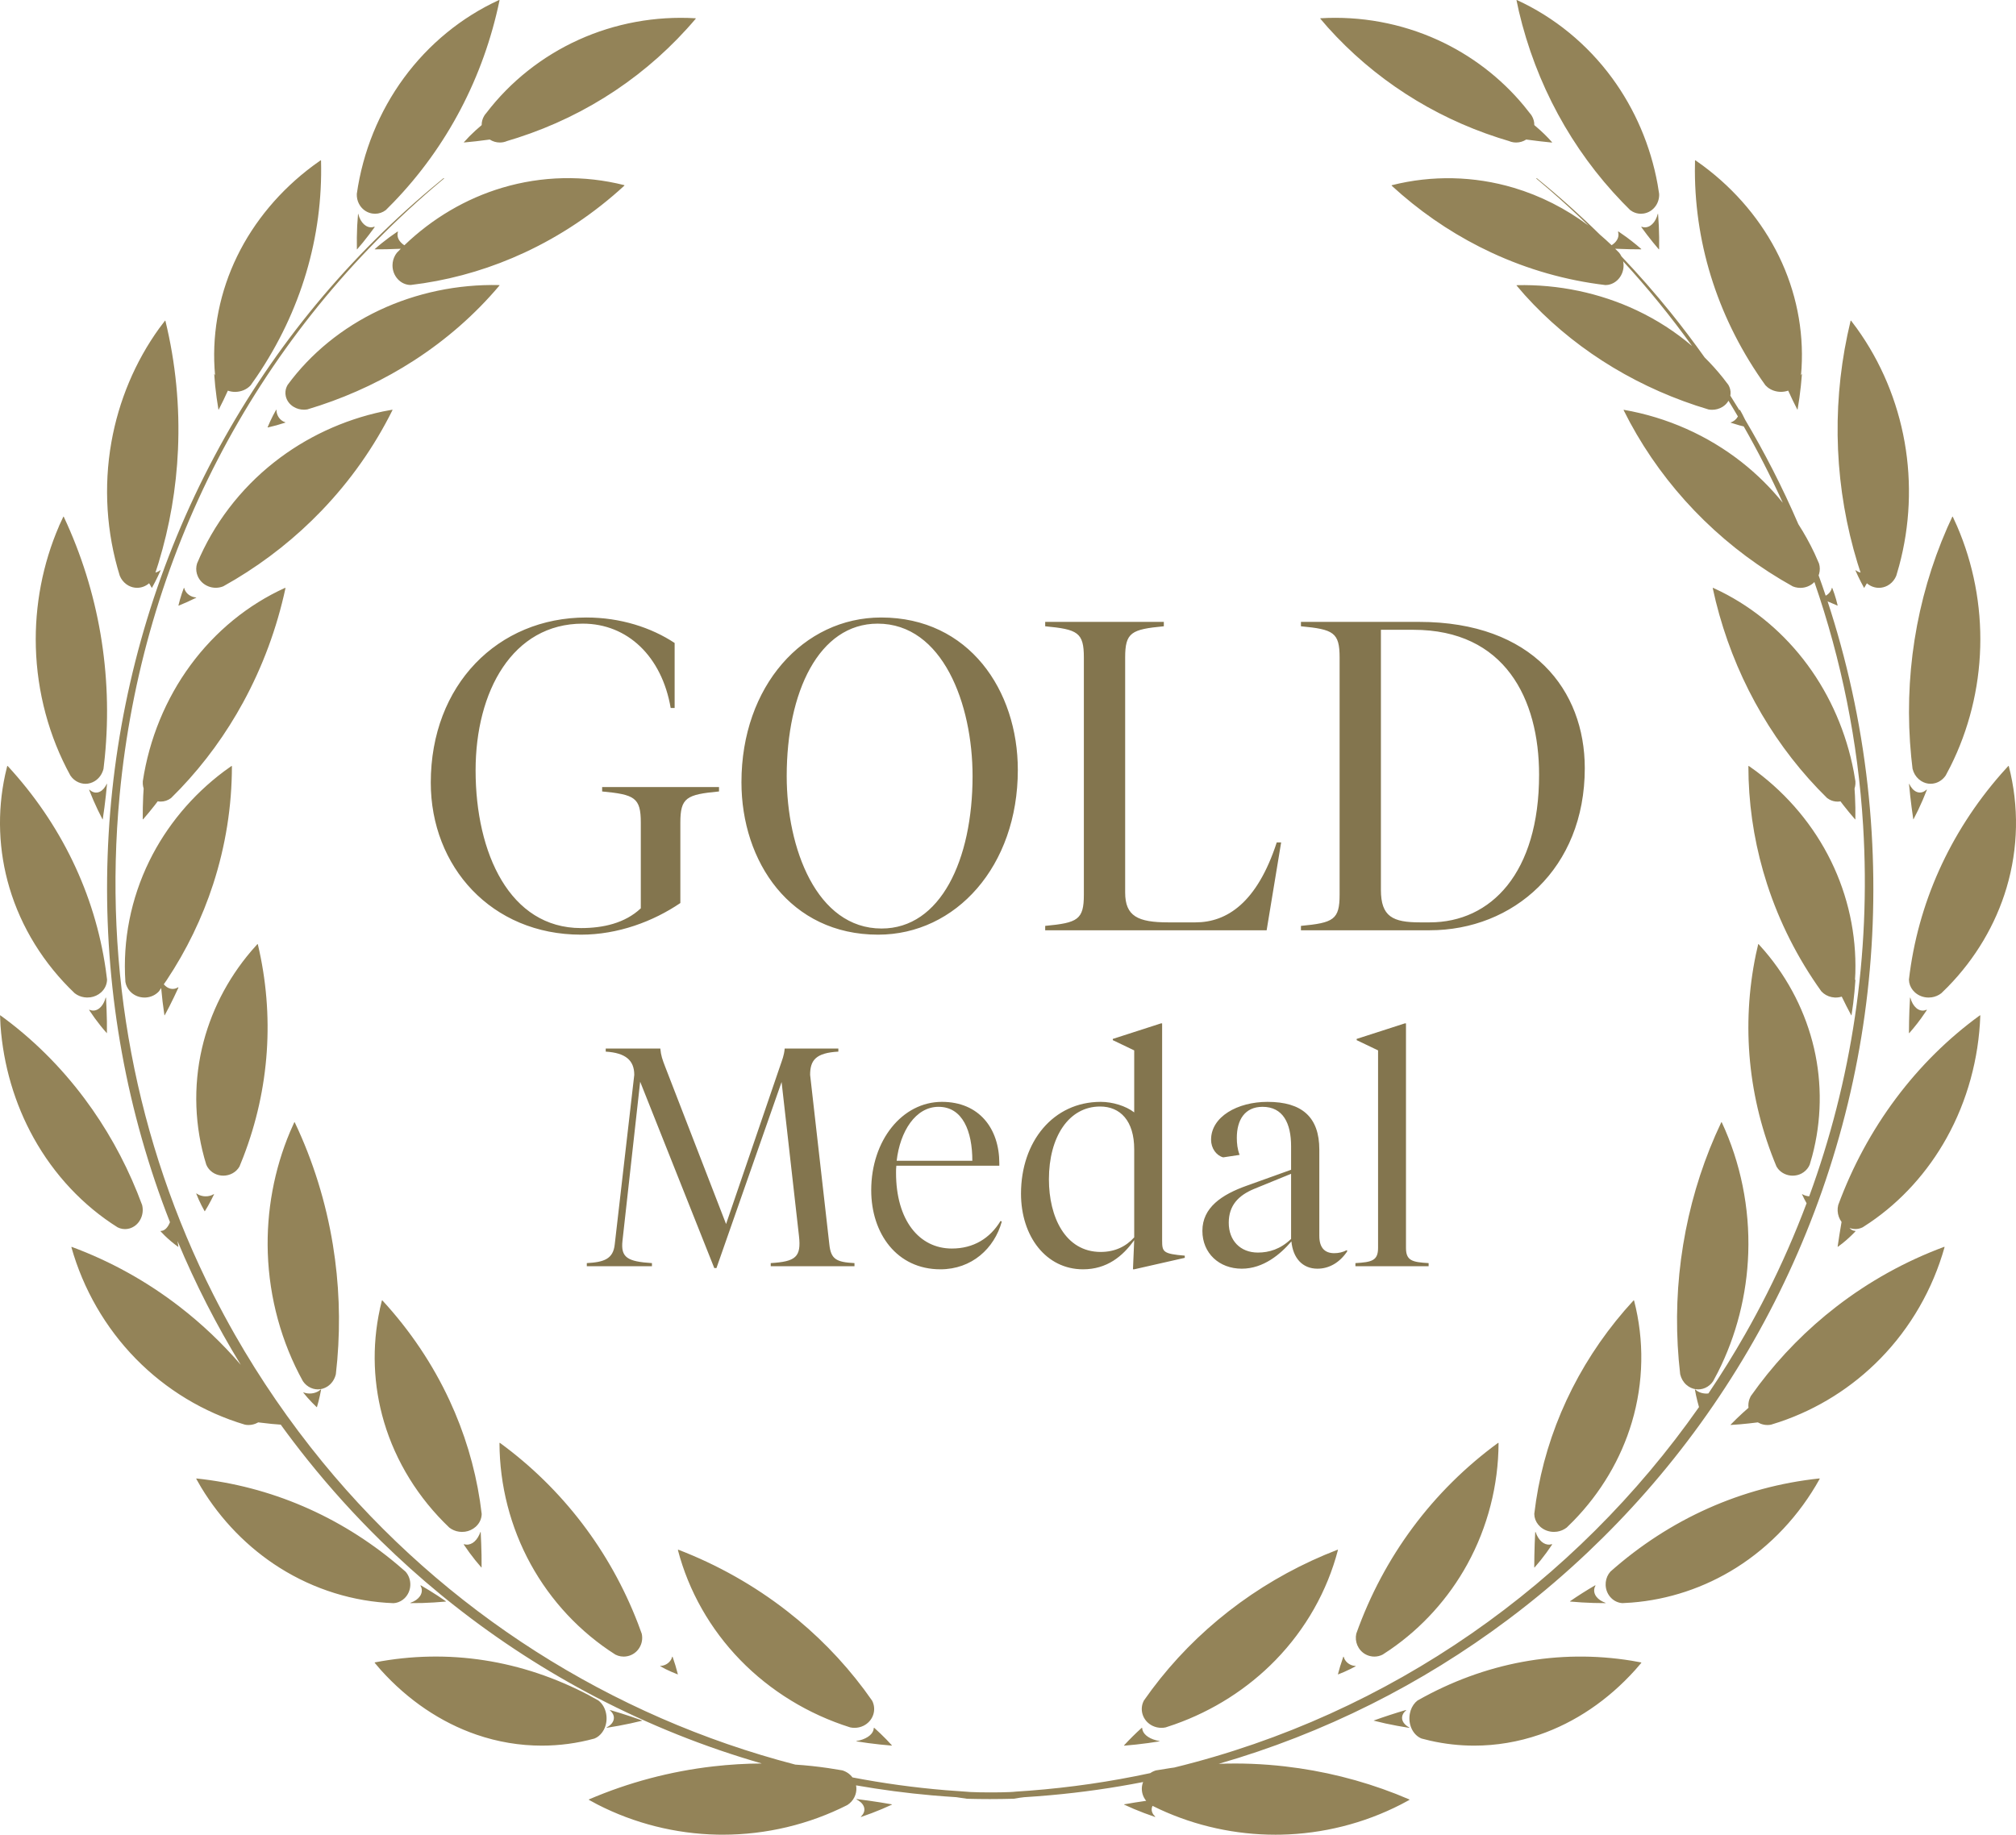 <svg width="78" height="71" role="img" fill="none" xmlns="http://www.w3.org/2000/svg"><title data-testid="accolades__title">Gold Medal 2x</title><path fill-rule="evenodd" clip-rule="evenodd" d="m59.442 6.904.004-.008.014-0c.847.689 1.663 1.419 2.443 2.185.153.131.304.267.451.408.181-.114.279-.273.265-.437l-.017-.084.01-.008.012.002.309.217c.134.098.263.199.387.302l.184.158-.002.006-.011.004-.45-.005-.549-.018.156.157c.034.043.063.09.087.139.66.695 1.293 1.416 1.895 2.162.458.568.899 1.151 1.323 1.748.252.249.487.511.706.785l.213.278c.062.106.091.225.084.344l-.009.073c.121.19.24.381.357.573l.003-.028.003-.003.006-0c.073.127.14.254.201.384.376.634.733 1.281 1.069 1.937.354.692.685 1.396.993 2.11.233.362.442.739.625 1.127l.174.394c.04.13.041.267.006.396l-.021.064c.095.261.186.524.274.787.095-.05.171-.13.214-.226l.027-.079.012.003.081.223.07.226.059.232-.005.004c-.234-.094-.462-.196-.681-.305l.296.139c.183.557.352 1.119.507 1.685.648 2.365 1.051 4.806 1.198 7.257.286 4.752-.36 9.418-1.919 13.87-.75 2.139-1.711 4.218-2.859 6.176-1.136 1.94-2.465 3.781-3.949 5.471-.716.815-1.471 1.598-2.259 2.344-.846.801-1.73 1.56-2.648 2.27l-.444.338c-1.663 1.246-3.44 2.345-5.289 3.271-1.903.953-3.873 1.722-5.897 2.305.854-.033 1.71.001 2.562.099 1.479.17 2.922.528 4.3 1.067l.516.213.004.005-.001.009-.005.005-.327.175c-1.429.733-3.026 1.136-4.645 1.168l-.21.002c-1.544 0-3.077-.337-4.469-.98l-.284-.137c-.055.114-.042.238.043.35l.061.067-.005.009-.01.001c-.277-.094-.547-.196-.806-.305l-.387-.172.005-.009c.283-.05.567-.096.853-.136-.059-.07-.103-.15-.132-.237-.05-.153-.049-.313.003-.462l.013-.028c-1.181.231-2.379.402-3.59.51l-.506.042-.507.035-.169.021-.238.039c-.306.008-.613.013-.92.013-.295 0-.59-.004-.883-.012l-.423-.062c-.312-.019-.623-.043-.935-.07-.984-.087-1.965-.216-2.938-.387.023.117.015.241-.024.36-.043.131-.123.249-.229.339l-.086.063c-1.482.752-3.142 1.147-4.814 1.147l-.21-.002c-1.619-.032-3.217-.435-4.645-1.168l-.332-.18.006-.016c1.531-.657 3.15-1.087 4.814-1.278.623-.071 1.247-.109 1.872-.112-2.206-.634-4.356-1.495-6.395-2.556-1.935-1.007-3.781-2.201-5.497-3.554-.182-.143-.363-.287-.541-.434-.797-.654-1.566-1.346-2.305-2.07-1.008-.989-1.959-2.04-2.842-3.144-.355-.444-.699-.895-1.031-1.353l.171.013c-.35-.023-.7-.057-1.045-.102l-.018.011c-.109.06-.23.091-.353.091l-.069-.003-.07-.01c-1.594-.473-3.055-1.356-4.226-2.553-1.171-1.197-2.032-2.688-2.489-4.311l.001-.01.006-.005.008-0c1.499.555 2.903 1.334 4.173 2.316.863.667 1.655 1.419 2.365 2.247-.939-1.533-1.755-3.132-2.447-4.789l.032.221-.005.005c-.177-.126-.349-.27-.515-.43l-.168-.172.004-.017c.147.004.277-.129.359-.339-.416-1.056-.778-2.135-1.09-3.234-.619-2.181-1.029-4.437-1.219-6.704-.189-2.246-.163-4.522.075-6.766.238-2.244.692-4.474 1.348-6.629.662-2.175 1.537-4.292 2.6-6.292 2.11-3.971 4.925-7.455 8.373-10.363l.497-.412.009-.003.009.008-.003.013-.398.336C9.805 13.231 5.498 21.563 4.629 30.771c-.639 6.766.635 13.42 3.626 19.33.265.523.544 1.041.835 1.552.982 1.721 2.115 3.371 3.394 4.933 4.729 5.773 11.177 9.855 18.287 11.701.424.027.846.073 1.267.134l.552.089c.16.049.296.144.393.273 1.186.228 2.387.393 3.598.494l.728.053c.054.007.137.013.239.018l.351.011.408.004.408-.003.351-.01c.051-.002.097-.005.137-.008l.106-.01.507-.035c1.597-.122 3.161-.351 4.687-.68.043-.03.09-.056.14-.077l.078-.028.551-.089.162-.023c8.377-2.049 15.516-7.124 20.301-13.948-.043-.149-.081-.299-.114-.45l-.045-.228.007-.006.007.002.077.06c.122.078.28.112.432.094.502-.745.976-1.509 1.421-2.29.294-.516.575-1.04.843-1.571.572-1.133 1.085-2.301 1.535-3.499l-.092-.171-.086-.178.004-.003.007.001c.082.049.174.076.268.083 1.631-4.454 2.393-9.309 2.086-14.343-.197-3.237-.84-6.409-1.885-9.429-.071.074-.159.132-.258.171-.092.037-.189.055-.286.055-.066 0-.132-.009-.196-.025l-.096-.032-.467-.27c-1.23-.738-2.35-1.631-3.337-2.659-.987-1.029-1.825-2.177-2.497-3.419l-.245-.474.007-.012c1.677.291 3.255.995 4.571 2.033.587.463 1.117.989 1.581 1.565-.458-1.008-.962-1.994-1.511-2.955l-.165-.041-.341-.104.003-.011c.12-.036.218-.121.278-.23-.119-.205-.241-.407-.365-.608-.054.096-.134.177-.234.239-.12.073-.258.111-.398.111l-.069-.003-.07-.009-.487-.153c-1.288-.428-2.506-1.01-3.626-1.733-1.12-.723-2.126-1.576-2.995-2.54l-.322-.373.005-.008.007-.003c1.608-.037 3.213.3 4.64.974.781.369 1.502.835 2.141 1.381-.823-1.144-1.714-2.24-2.67-3.281l.011.051.008.103c.005.383-.258.704-.603.76l-.096.008c-1.522-.18-3.005-.602-4.408-1.254-1.247-.58-2.413-1.333-3.471-2.242l-.392-.348-.004-.009.003-.008.006-.004c1.55-.392 3.181-.357 4.715.1 1.036.309 2.017.807 2.895 1.465-.484-.471-.983-.929-1.495-1.374l-.519-.442-.002-.009ZM33.148 69.621c.304.037.608.08.909.128l.451.076.005.009c-.255.119-.515.228-.783.33l-.41.147-.012-.002-.001-.009c.212-.196.172-.45-.085-.617l-.088-.052.003-.006.012-.003Zm21.703-3.818c2.59-1.466 5.443-1.994 8.274-1.537l.372.067.005.007v.011l-.24.278c-1.049 1.165-2.321 2.026-3.697 2.499-.823.283-1.675.425-2.527.425-.57 0-1.139-.064-1.701-.191l-.336-.084c-.15-.06-.28-.18-.364-.34-.098-.185-.13-.406-.09-.62.032-.172.107-.323.215-.437l.088-.079Zm-10.682 1.064.023.001.001.002c.002.208.217.394.539.477l.135.032-.007.009c-.297.048-.598.089-.901.122l-.457.044-.013-.004-.001-.006c.21-.229.439-.456.681-.676Zm-21.36-1.25.341.187c.155.118.262.3.302.515.04.214.008.434-.09.62-.068.128-.164.23-.276.297l-.088.043c-.669.183-1.353.274-2.037.274-.852 0-1.705-.142-2.527-.425-1.376-.473-2.648-1.334-3.697-2.499l-.241-.282.004-.012c.002-.002.003-.003.006-.004 2.829-.544 5.692-.099 8.305 1.285Zm10.998 1.251.003-.002.016-.001c.165.148.321.298.469.449l.217.233-.006.005c-.314-.025-.618-.058-.918-.098l-.451-.067-.005-.004.004-.008c.351-.058.606-.228.659-.427l.012-.079Zm-10.206-.694c.288.083.565.17.838.262l.409.144-.007.009c-.293.073-.593.138-.898.194l-.466.079-.009-.005.004-.007c.291-.155.36-.406.183-.606l-.062-.066.009-.004Zm2.645-6.203c1.52.586 2.936 1.385 4.208 2.376 1.131.88 2.13 1.899 2.977 3.032l.311.432c.187.358.035.796-.339.976-.106.051-.223.077-.34.077l-.083-.004-.084-.013c-1.621-.509-3.092-1.411-4.255-2.608s-1.997-2.667-2.412-4.253l.005-.012.012-.002Zm28.142 6.204.013.001.005.005-.002.005-.061.058c-.158.178-.121.395.094.551l.092.058-.002.008-.009.003c-.31-.048-.616-.105-.916-.17l-.452-.108.004-.007c.401-.144.815-.28 1.235-.403Zm-2.635-6.204h.006l.008.007c-.415 1.593-1.249 3.064-2.411 4.26-1.079 1.111-2.425 1.968-3.91 2.493l-.346.116-.082.013-.083.004c-.117 0-.234-.026-.34-.077-.343-.165-.499-.546-.379-.885l.04-.092.311-.431c.847-1.133 1.846-2.151 2.977-3.032 1.13-.881 2.375-1.61 3.705-2.173l.505-.204Zm-25.775 4.224.031-.084.013-0.0.11.337.095.344-.004.003h-.005c-.154-.06-.307-.126-.456-.199l-.224-.121.007-.006c.189-.006.356-.115.434-.274Zm25.885.253.11-.337.013 0.0.031.084c.065.133.192.23.341.263l.098.015-.002.008c-.146.079-.296.153-.448.219l-.23.095-.008-.002-.002-.006.095-.34Zm6.098-8.611.012-.001.007.011c-.006 1.633-.422 3.25-1.204 4.677-.726 1.325-1.757 2.465-2.992 3.315l-.289.191c-.1.051-.21.077-.321.077-.053 0-.105-.006-.157-.018-.187-.042-.346-.156-.448-.32-.082-.131-.119-.282-.11-.434l.016-.114c1.058-2.979 2.954-5.532 5.486-7.384Zm-38.636.01.005-.01.013 0c2.421 1.771 4.262 4.184 5.343 6.996l.143.388c.042.189.009.384-.093.548-.102.164-.261.278-.448.32-.052.012-.104.018-.157.018-.074 0-.147-.011-.217-.034l-.104-.043c-1.364-.866-2.499-2.079-3.281-3.506-.782-1.427-1.198-3.044-1.204-4.677Zm42.386 5.504.017.001.003.007c-.132.232-.007.489.29.627l.1.042-.004.009-.021.001c-.297 0-.598-.009-.896-.027l-.447-.034-.009-.005v-.006c.31-.215.635-.42.969-.615Zm8.681-4.138.009.003.004.007-.001.007c-.781 1.411-1.898 2.6-3.229 3.439-1.229.774-2.621 1.236-4.047 1.348l-.357.021c-.16-.01-.311-.078-.427-.192-.135-.132-.214-.311-.221-.505-.006-.155.035-.305.115-.431l.069-.091c2.299-2.042 5.095-3.289 8.086-3.606ZM16.274 61.35h.008c.227.131.445.266.657.404l.317.215-.004.007-.006.002c-.297.027-.597.045-.896.055l-.469.005-.004-.004.006-.01c.331-.113.498-.359.417-.594l-.033-.072.008-.008Zm-8.674-4.136c2.86.302 5.538 1.452 7.774 3.332l.318.275c.125.142.19.328.183.522-.007.194-.086.373-.221.505-.093.091-.208.152-.332.179l-.095.013c-1.55-.057-3.073-.53-4.404-1.368-1.229-.774-2.275-1.847-3.043-3.117l-.188-.329.008-.01Zm10.99 2.068.003 0.0.006.011c.015.298.026.6.032.901l.002.462-.008.003c-.159-.18-.312-.371-.46-.572l-.219-.313.001-.014.008-.004c.226.073.457-.075.589-.366l.046-.109Zm40.809.011.002-.008.012.002c.108.323.328.511.554.485l.075-.016.009.007 0.0.011c-.143.215-.292.417-.444.607l-.235.279-.009-.004-.002-.008c.001-.301.006-.604.017-.904l.02-.45Zm3.454-8.577.352-.394.014.001.004.006c.4 1.545.371 3.171-.084 4.704-.422 1.423-1.204 2.741-2.271 3.833l-.252.248c-.108.084-.238.139-.375.159l-.118.008c-.199 0-.386-.07-.529-.198-.117-.105-.193-.239-.221-.385l-.011-.113.068-.504c.204-1.341.6-2.649 1.179-3.895.579-1.246 1.333-2.411 2.244-3.47Zm-48.158-.055.081-.335.014-.005.006.004c1.069 1.161 1.942 2.46 2.594 3.862.579 1.246.975 2.554 1.179 3.895l.068.506c-.004.189-.086.365-.233.496-.115.102-.257.168-.411.19l-.124.008c-.147-.002-.283-.041-.401-.11l-.085-.058c-1.196-1.138-2.068-2.549-2.523-4.081-.422-1.423-.477-2.926-.163-4.371Zm60.527-2.409.01.001.005.006c-.457 1.631-1.317 3.122-2.488 4.319-1.087 1.112-2.425 1.952-3.887 2.446l-.34.108-.069.01-.069.003c-.092 0-.183-.017-.269-.051l-.103-.051c-.229.03-.461.055-.694.075l-.358.025-.004-.009.229-.229.24-.226.225-.2c-.013-.112-.002-.227.037-.337l.048-.11.316-.434c.862-1.142 1.868-2.16 2.997-3.032 1.27-.981 2.674-1.76 4.173-2.316Zm-62.889 5.576.082-.062.006.002.003.006c-.028.15-.061.302-.099.452l-.063.228-.011-.001c-.124-.118-.243-.241-.354-.367l-.163-.194.003-.007.008-.001c.195.074.423.05.588-.056ZM66.596 43.433l.005-.005h.01l.006.006c.728 1.56 1.082 3.308 1.024 5.055-.054 1.612-.459 3.198-1.174 4.612l-.186.35-.064.082c-.091.101-.208.175-.336.21-.059.016-.119.024-.179.024-.127 0-.253-.037-.366-.109-.132-.085-.233-.21-.292-.36l-.037-.118-.056-.556c-.127-1.484-.07-2.977.17-4.447.24-1.47.658-2.894 1.246-4.241l.229-.503Zm-55.207-.005h.011l.005.006c.709 1.493 1.205 3.089 1.475 4.742.24 1.47.296 2.963.17 4.447l-.056.557c-.047.201-.164.371-.329.477-.113.072-.238.109-.366.109-.059 0-.12-.008-.179-.024-.128-.036-.245-.109-.336-.21l-.064-.082c-.83-1.5-1.3-3.215-1.359-4.962-.054-1.612.244-3.226.862-4.691l.162-.364.004-.005Zm65.213-4.135.009-.002.006.004.002.006c-.058 1.667-.507 3.303-1.301 4.731-.737 1.327-1.758 2.453-2.967 3.277l-.282.185c-.091.045-.188.068-.286.068-.058 0-.117-.008-.173-.024l-.053-.018c.05.055.106.091.165.105l.063.008.003.008-.002.013c-.164.172-.333.327-.505.464l-.176.133-.006-.008.069-.459.083-.498-.058-.091c-.074-.137-.105-.292-.091-.447l.02-.116c.549-1.488 1.298-2.874 2.228-4.119.93-1.245 2.025-2.329 3.253-3.221Zm-76.6.003.006-.004.009.002C1.246 40.185 2.341 41.269 3.271 42.514c.827 1.107 1.511 2.325 2.038 3.627l.191.494c.046.191.021.391-.072.562-.092.171-.241.292-.418.343-.057.016-.115.024-.173.024-.065 0-.13-.01-.193-.03l-.093-.038c-1.332-.836-2.456-2.033-3.25-3.462-.733-1.319-1.172-2.814-1.281-4.346l-.018-.392ZM7.595 46.187l.008-.002c.165.118.389.142.577.071l.094-.045.009.005c-.072.151-.149.297-.229.441l-.129.217-.009-.004c-.083-.146-.159-.296-.227-.448l-.096-.23.002-.005Zm60.432-9.65.008-.002.008.003.238.269c.93 1.091 1.585 2.382 1.904 3.756.318 1.373.293 2.808-.069 4.17l-.098.339-.043.084c-.065.107-.16.197-.274.257-.108.057-.226.083-.342.083-.216 0-.426-.093-.563-.261l-.062-.09c-1.095-2.621-1.369-5.45-.799-8.208l.091-.4Zm-58.309.27.241-.271.014.002.003.005c.651 2.751.457 5.585-.56 8.225l-.151.377c-.13.224-.374.351-.625.351-.116 0-.233-.027-.342-.083-.115-.06-.21-.149-.274-.257l-.043-.085c-.453-1.461-.51-3.021-.166-4.508.318-1.373.974-2.665 1.904-3.756Zm-5.631 1.803.012-.005.003.009c.017.299.028.602.034.904l.001.463-.003.001c-.163-.181-.316-.373-.464-.576l-.218-.315.004-.016.005-.001c.254.118.523-.082.626-.465Zm69.79.455.023-.458.012.002c.094.349.325.546.557.49l.071-.025.008.009-.002.012-.216.311c-.098.135-.199.265-.303.39l-.157.184-.007.001-.005-.011c.001-.3.007-.603.018-.905Zm-6.23-9.415.009-.008.01.002.288.207c1.228.92 2.222 2.112 2.886 3.465.664 1.353.988 2.846.944 4.34l-.014.268.01-.011.007.011c-.02.304-.049.607-.086.908l-.065.456-.003.003-.008-.003-.182-.347-.185-.373c-.049.015-.1.025-.152.031l-.078.004c-.015 0-.03-0-.046-.001-.16-.009-.308-.066-.429-.161l-.085-.079c-.914-1.276-1.62-2.672-2.099-4.15-.426-1.313-.665-2.671-.714-4.043l-.009-.518Zm-58.689-.008.006 0.0.007.005.002.006c-.001 1.547-.245 3.08-.724 4.558-.426 1.313-1.031 2.562-1.801 3.72l-.111.16c.157.183.367.233.554.116l.008.002.003.005-.001.012c-.111.242-.226.482-.345.716l-.185.35-.005-0-.005-.009c-.053-.346-.094-.697-.125-1.047l-.085.126c-.132.143-.315.229-.515.24l-.046.001c-.183 0-.357-.063-.495-.18-.103-.087-.178-.2-.219-.325l-.024-.097c-.109-1.607.212-3.227.927-4.684.664-1.353 1.658-2.545 2.886-3.465l.291-.209Zm-8.671 0.0.007-.001.006.004c2.064 2.239 3.369 4.95 3.79 7.863l.052.4c-.003.189-.086.365-.232.496-.114.103-.257.168-.411.19l-.131.008c-.14-.002-.277-.04-.394-.109l-.085-.058C1.693 37.297.82 35.886.365 34.354c-.423-1.423-.479-2.927-.166-4.372l.08-.336.007-.005Zm77.417.001.01-.001.007.005c.4 1.549.37 3.175-.086 4.708-.423 1.423-1.205 2.741-2.272 3.833l-.252.248c-.107.084-.238.139-.375.159l-.117.008c-.199 0-.386-.07-.529-.199-.117-.105-.193-.239-.221-.385l-.011-.112c.341-2.931 1.571-5.673 3.565-7.954l.28-.311Zm-66.675-6.894.015.006.001.008c-.335 1.552-.885 3.038-1.636 4.415-.667 1.225-1.483 2.345-2.428 3.338l-.362.367c-.122.093-.263.137-.402.137-.038 0-.076-.003-.114-.01l.107-.142c-.144.195-.293.385-.445.569l-.229.27-.01-.001-.003-.009c-.002-.301.004-.604.018-.905l.017-.277c-.018-.058-.029-.117-.033-.178l-0-.102c.248-1.637.887-3.192 1.847-4.497.96-1.306 2.225-2.339 3.658-2.989Zm62.833 7.585.006-.003c.146.313.395.419.608.276l.065-.052.006.001.003.006-0.0.009c-.103.265-.214.522-.332.769l-.185.367-.007-.003c-.046-.303-.085-.605-.119-.907l-.046-.454.003-.011Zm-7.581-7.585.305.145c1.308.654 2.462 1.631 3.354 2.844.886 1.205 1.498 2.623 1.783 4.121l.064.377-0.0.102c-.004.061-.016.121-.034.179l.017.276.015.453-0.0.462-.005.003-.005-.003c-.154-.176-.306-.36-.454-.55l-.112-.147c-.038.007-.076.01-.114.01-.104 0-.21-.025-.307-.077l-.096-.061-.361-.366c-.945-.992-1.761-2.113-2.429-3.338-.667-1.224-1.176-2.534-1.516-3.901l-.119-.515.007-.014.007 0Zm-62.148 7.582h.002l.006.01c-.028.306-.062.609-.101.91l-.065.456-.008.001c-.126-.239-.244-.487-.355-.743l-.161-.393.003-.014.008-0c.204.194.459.133.62-.135l.05-.091Zm-1.852-9.971.171-.368.011.001.004.005c1.356 2.885 1.903 6.088 1.589 9.293l-.051.46c-.049.201-.168.369-.334.474-.112.07-.237.107-.363.107-.061 0-.123-.009-.184-.026-.129-.036-.245-.11-.337-.212l-.064-.083c-.826-1.504-1.288-3.222-1.336-4.968-.044-1.612.265-3.222.896-4.682Zm73.055.073.202-.44.011-.001.006.006.165.362c.631 1.46.941 3.071.896 4.682-.044 1.612-.442 3.2-1.152 4.617l-.184.351c-.099.145-.241.25-.401.295-.061.017-.123.026-.184.026-.126 0-.251-.036-.363-.107-.133-.084-.236-.208-.297-.358l-.038-.118-.051-.458c-.298-3.045.18-6.088 1.391-8.858ZM7.032 22.975l.081-.223.014.001c.041.176.191.314.378.355l.085.013.003.003-.003.008c-.219.109-.446.211-.676.305l-.008-.002-.002-.006c.036-.152.079-.304.129-.454ZM71.605 12.41l.01-.002.006.004.22.294c.93 1.29 1.567 2.804 1.85 4.403.281 1.589.207 3.235-.212 4.787l-.112.387-.047.095c-.07.121-.171.22-.291.285-.107.057-.22.085-.332.085-.169 0-.334-.062-.466-.176l-.104.176-.008-.003-.117-.22-.11-.223-.104-.228.005-.006.007.001.076.048c.035.018.073.032.111.042l-.118-.367c-.434-1.42-.688-2.893-.754-4.386-.066-1.494.056-2.986.362-4.443l.123-.545.004-.007Zm-65.22-.002.007 0.0.008.009c.397 1.629.56 3.307.486 4.987-.066 1.494-.32 2.966-.754 4.386l-.118.367c.038-.01.076-.024.111-.042l.079-.049.008.002.001.006c-.066.151-.138.302-.214.449l-.119.222-.011-.002-.099-.172c-.132.114-.297.176-.466.176-.112 0-.225-.027-.332-.085-.12-.065-.221-.165-.291-.285l-.047-.096c-.516-1.663-.629-3.452-.324-5.173.283-1.598.92-3.113 1.85-4.403l.226-.298Zm8.43 3.515.364-.068.006.007-0.0.009c-.708 1.424-1.63 2.732-2.741 3.889-.987 1.028-2.108 1.921-3.337 2.659l-.468.27c-.094.038-.193.057-.292.057-.097 0-.194-.018-.286-.055-.187-.074-.332-.214-.41-.394-.054-.124-.071-.26-.05-.392l.023-.099c.636-1.525 1.667-2.88 2.984-3.918 1.222-.964 2.67-1.639 4.207-1.965Zm-4.128-.068.006 0.0.003.006c.001.191.105.363.261.447l.086.037v.008l-.341.104-.343.086-.005-.01c.063-.154.134-.306.21-.455l.122-.224ZM12.4 6.206l.007-.002.011.005.003.006c.077 2.959-.781 5.84-2.486 8.356l-.239.342c-.155.166-.377.252-.6.252-.095 0-.19-.015-.28-.047l-.175.375-.18.36-.005-0-.005-.008c-.05-.296-.092-.597-.124-.9l-.039-.467.006-.002.005.005.022.045-.021-.282c-.086-1.479.213-2.966.873-4.323.66-1.357 1.67-2.561 2.932-3.502l.297-.213Zm6.916 4.826.007.003.004.008-.003.006c-.939 1.115-2.054 2.093-3.314 2.906-1.12.723-2.338 1.305-3.626 1.733l-.488.154c-.046.008-.093.012-.139.012-.141 0-.279-.038-.398-.111-.159-.097-.266-.244-.303-.415-.025-.117-.015-.238.031-.35l.041-.082c.892-1.217 2.118-2.216 3.546-2.89 1.428-.674 3.033-1.011 4.641-.974Zm46.265-4.82.01-.008.01.002.296.212c1.263.941 2.272 2.145 2.933 3.502.66 1.357.959 2.844.873 4.323l-.022.282.028-.05.008.007c-.023.308-.056.614-.097.914l-.071.453-.003.003-.005 0-.18-.36-.175-.375c-.09.031-.185.047-.28.047-.186 0-.371-.06-.517-.176l-.083-.077c-1.783-2.483-2.722-5.343-2.73-8.294l.005-.406Zm-41.43.952.008.008.001.007-.004.006c-1.16 1.066-2.46 1.938-3.863 2.59-1.247.58-2.557.978-3.901 1.185l-.507.069c-.391-.006-.704-.351-.699-.768.002-.139.04-.275.109-.392l.058-.085.154-.157-.548.018-.458.004-.005-.006c.18-.161.371-.314.571-.462l.312-.219.017.004.001.005c-.061.191.038.386.248.521 1.083-1.043 2.385-1.81 3.791-2.228 1.534-.457 3.165-.492 4.715-.1Zm39.989 1.113.004-.004.008.005c.024.305.037.608.041.91l-.001.455-.007.008-.005-.002-.228-.273-.225-.286-.22-.296-.002-.012.004-.008.003-.001c.236.09.477-.072.593-.384l.035-.113ZM13.853 8.272l.003 0.0.005.007c.086.343.312.549.546.514l.081-.021.007.009-.002.012c-.145.2-.294.395-.445.582l-.233.276-.007-.008c-.006-.303-.002-.606.012-.908l.033-.462ZM58.688.001C60.138.665 61.411 1.708 62.371 3.016c.886 1.207 1.491 2.622 1.762 4.112l.06.374c.008.169-.04.336-.136.471-.112.158-.275.26-.461.29-.036.006-.072.009-.108.009-.112 0-.221-.028-.32-.081l-.096-.062-.3-.303C60.803 5.783 59.427 3.244 58.766.437l-.092-.431.007-.006.008 0Zm-39.377 0 .015.005.001.008C18.709 2.989 17.295 5.681 15.228 7.826l-.301.304c-.122.093-.267.142-.416.142-.036 0-.072-.003-.108-.009-.186-.03-.35-.132-.462-.29-.076-.108-.123-.236-.134-.37l-.002-.102c.232-1.627.862-3.178 1.822-4.486.96-1.308 2.233-2.351 3.683-3.015ZM51.087.707c1.554-.094 3.118.194 4.527.833 1.299.589 2.45 1.468 3.349 2.555l.221.278c.031.034.059.071.082.11.066.109.099.233.097.357l.238.208c.109.099.212.2.309.302l.142.156-.001.006-.011.004-.457-.049-.533-.067c-.115.075-.251.115-.391.115-.063 0-.127-.008-.19-.026l-.093-.033-.408-.126c-2.556-.828-4.821-2.295-6.595-4.271l-.294-.342.007-.01ZM26.91.707l.009.006.001.009c-1.817 2.149-4.191 3.735-6.889 4.608l-.408.126c-.092.04-.188.059-.283.059-.139 0-.276-.041-.391-.115l-.533.067-.466.047-.003-.008c.137-.156.288-.309.451-.457l.238-.208c-.002-.124.031-.248.097-.357l.038-.057.046-.055c.926-1.214 2.16-2.193 3.568-2.831 1.409-.639 2.973-.927 4.524-.834Z" fill="#938358"/><path d="M24.793 31.835c0-.969-.238-1.088-1.496-1.207v-.17h4.522v.17c-1.258.119-1.496.238-1.496 1.207v3.111c-1.054.714-2.414 1.224-3.842 1.224-3.468 0-5.814-2.635-5.814-5.882 0-3.791 2.601-6.392 6.018-6.392 1.326 0 2.516.391 3.417.986v2.516h-.153c-.34-1.989-1.666-3.264-3.4-3.264-2.72 0-4.148 2.618-4.148 5.678 0 3.213 1.326 6.103 4.08 6.103.85 0 1.7-.187 2.312-.765v-3.315Zm9.3-7.939c3.4 0 5.287 2.822 5.287 5.899 0 3.723-2.397 6.375-5.406 6.375-3.4 0-5.287-2.822-5.287-5.899 0-3.723 2.397-6.375 5.406-6.375Zm-.136.238c-2.278 0-3.519 2.652-3.519 5.899 0 2.788 1.156 5.899 3.672 5.899 2.278 0 3.519-2.652 3.519-5.899 0-2.788-1.156-5.899-3.672-5.899ZM49.007 36h-8.568v-.17c1.258-.119 1.496-.238 1.496-1.207v-9.18c0-.969-.238-1.088-1.496-1.207v-.17h4.59v.17c-1.258.119-1.496.238-1.496 1.207v9.095c0 .918.493 1.156 1.666 1.156h1.054c1.207 0 2.38-.748 3.145-3.094h.17l-.561 3.4Zm1.327 0v-.17c1.258-.119 1.496-.238 1.496-1.207v-9.18c0-.969-.238-1.088-1.496-1.207v-.17h4.573c4.403 0 6.409 2.652 6.409 5.661 0 3.893-2.771 6.273-6.001 6.273h-4.981Zm4.352-11.628h-1.258v10.064c0 1.037.459 1.258 1.513 1.258h.374c2.38 0 4.233-1.921 4.233-5.712 0-2.941-1.326-5.61-4.862-5.61ZM30.912 47.824l-.672-5.952-2.52 7.2h-.084l-2.868-7.212-.684 6.156c-.072.648.192.804 1.14.864V49h-2.52v-.12c.66-.036 1.02-.156 1.08-.72l.756-6.564c0-.564-.336-.852-1.104-.9v-.12h2.112c.024.276.084.432.18.684l2.364 6.108 2.088-6.108c.084-.252.156-.408.18-.684h2.076v.12c-.876.048-1.092.336-1.092.9l.744 6.564c.06.564.264.684.972.72V49h-3.24v-.12c.96-.06 1.188-.228 1.092-1.056Zm7.848-.552c-.288 1.044-1.164 1.848-2.376 1.848-1.68 0-2.676-1.38-2.676-3.06 0-1.932 1.2-3.42 2.736-3.42 1.44 0 2.22 1.032 2.22 2.376v.096h-3.984c-.012.084-.012.18-.012.276 0 1.824.888 2.928 2.16 2.928.84 0 1.476-.396 1.884-1.068l.048.024Zm-2.448-4.44c-.888 0-1.488.948-1.62 2.088h2.928c0-1.14-.372-2.088-1.308-2.088Zm7.571 6.288h-.048l.048-1.128c-.444.624-1.056 1.128-1.98 1.128-1.428 0-2.4-1.272-2.4-2.928 0-2.016 1.248-3.552 3.084-3.552.456 0 .972.156 1.296.408v-2.4l-.828-.396v-.048l1.86-.6h.048v8.4c0 .444.036.516.876.588v.084l-1.956.444Zm-1.32-6.3c-1.212 0-1.98 1.176-1.98 2.82 0 1.44.624 2.808 2.004 2.808.54 0 .972-.204 1.296-.564v-3.408c0-1.104-.54-1.656-1.32-1.656Zm8.482 1.668v3.336c0 .468.216.672.576.672.168 0 .336-.036.492-.12l.012.048c-.288.432-.696.672-1.152.672-.588 0-.948-.42-1.008-1.056-.42.492-1.08 1.056-1.92 1.056-.876 0-1.524-.6-1.524-1.464 0-.9.744-1.404 1.728-1.752l1.704-.612v-.912c0-.888-.312-1.524-1.104-1.524-.684 0-.996.504-.996 1.2 0 .216.024.444.108.66l-.636.096c-.264-.072-.468-.348-.468-.684 0-.888 1.02-1.464 2.184-1.464 1.332 0 2.004.588 2.004 1.848Zm-2.376 3.984c.432 0 .876-.132 1.284-.528v-2.52l-1.44.588c-.6.252-.972.636-.972 1.308 0 .684.444 1.152 1.128 1.152Zm5.729-8.868v8.688c0 .492.24.552.876.588V49h-2.832v-.12c.636-.036.876-.096.876-.588v-7.644l-.828-.396v-.048l1.86-.6h.048Z" fill="#83754E"/></svg>